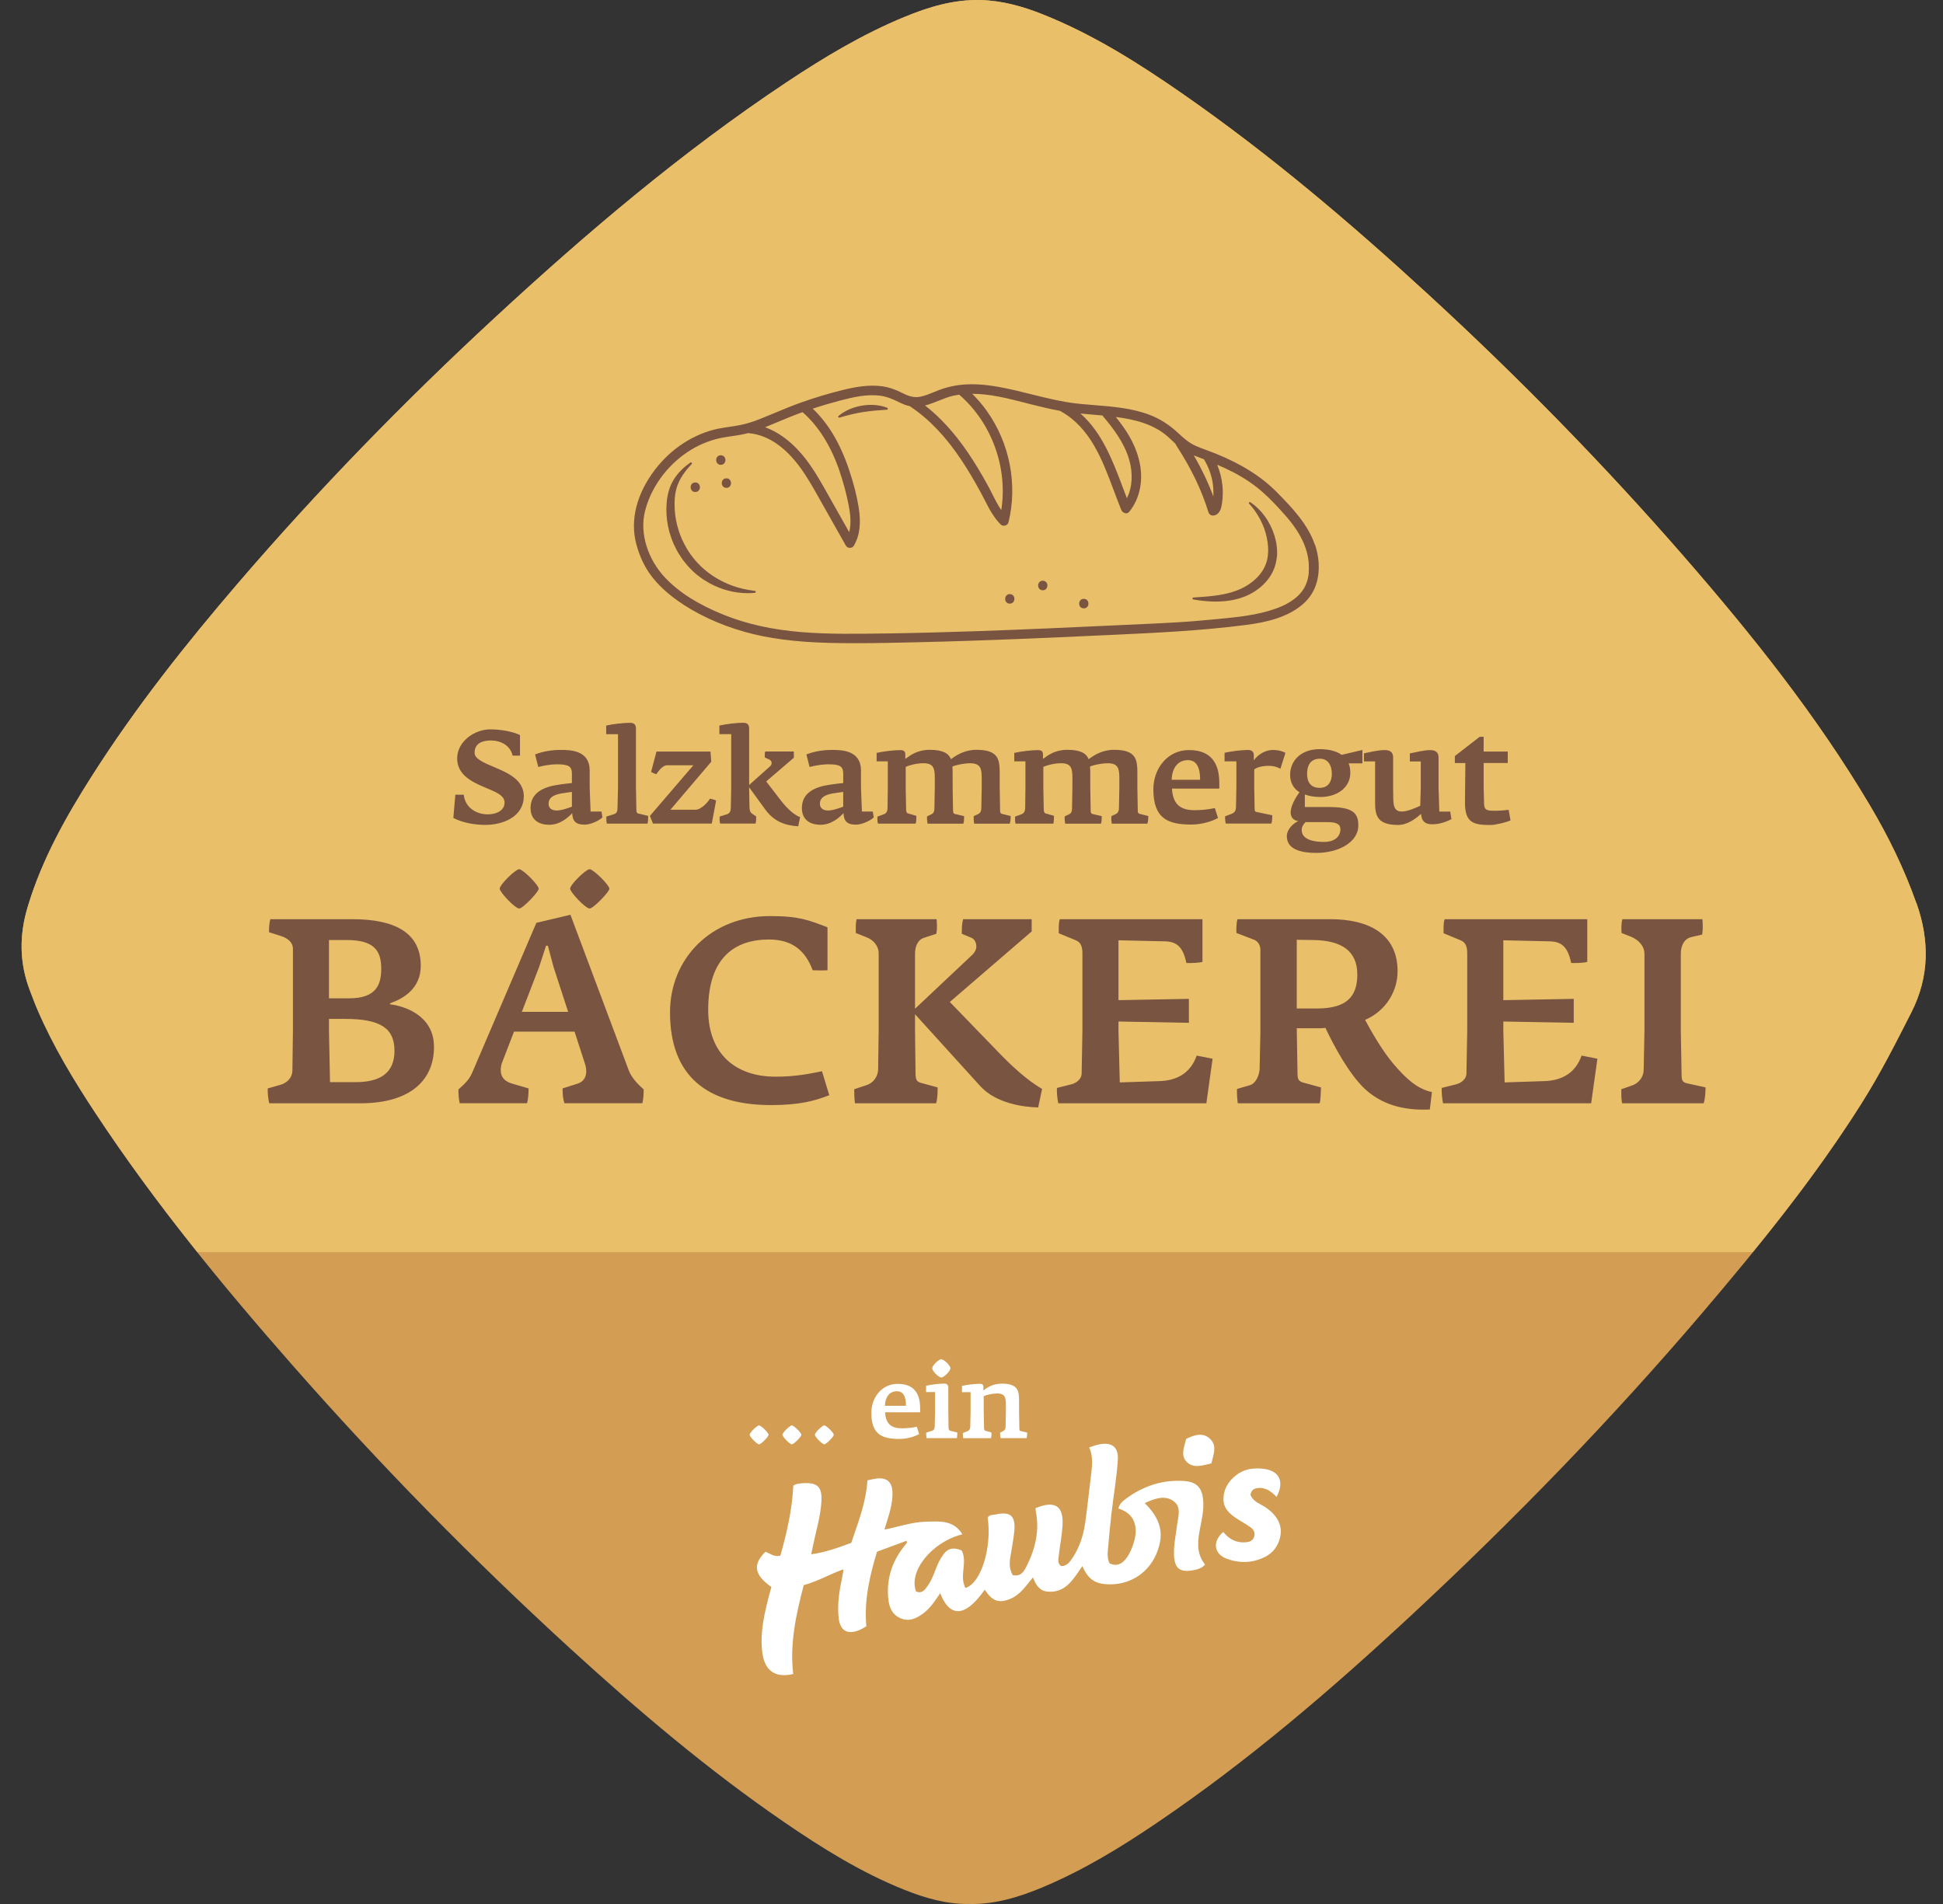 <?xml version="1.0" encoding="UTF-8"?>
<svg width="450px" height="441px" viewBox="0 0 450 441" version="1.1" xmlns="http://www.w3.org/2000/svg" xmlns:xlink="http://www.w3.org/1999/xlink">
    <rect x="0" y="0" width="450" height="441" fill="#333333" stroke="none"/>
    <title>SKG_Logo_B_RGB_fixed</title>
    <g id="SKG_Logo_B_RGB_fixed" stroke="none" stroke-width="1" fill="none" fill-rule="evenodd">
        <g id="SKG_Logo_B_RGB" transform="translate(5, 0)" fill-rule="nonzero">
            <path d="M438.834,209.223 C436.032,201.284 432.366,193.796 428.087,186.579 C415.814,165.883 400.869,147.163 385.121,129.056 C366.48,107.617 346.613,87.352 325.692,68.12 C307.704,51.589 289.103,35.791 269.026,21.819 C258.762,14.682 248.206,7.988 236.525,3.33 C231.865,1.473 227.094,0.128 222.012,0.008 C215.835,-0.133 210.11,1.604 204.516,3.902 C194.824,7.897 185.875,13.257 177.177,19.049 C152.982,35.148 130.906,53.888 109.614,73.581 C88.642,92.972 68.746,113.408 50.135,135.078 C37.962,149.261 26.382,163.895 16.328,179.684 C10.242,189.239 4.718,199.066 1.423,210.036 C-0.565,216.641 -0.535,223.034 1.926,229.448 C2.508,230.954 3.061,232.469 3.703,233.955 C7.319,242.356 12.029,250.145 17.051,257.763 C30.681,278.44 46.329,297.54 62.649,316.109 C82.958,339.225 104.471,361.176 127.18,381.933 C142.818,396.226 158.968,409.927 176.474,421.941 C185.333,428.024 194.432,433.695 204.456,437.71 C209.257,439.627 214.178,441.062 219.391,440.992 C225.437,441.133 231.031,439.396 236.485,437.118 C245.886,433.183 254.533,427.904 262.94,422.202 C284.192,407.809 303.596,391.127 322.338,373.683 C345.93,351.711 368.358,328.606 389.279,304.055 C402.536,288.487 415.432,272.618 426.33,255.274 C430.538,248.579 434.134,241.483 437.719,234.417 C441.847,226.256 441.907,217.855 438.864,209.223" id="Path" fill="#D39E53"></path>
            <path d="M221.375,6.54507769e-05 L222.012,0.008 C227.094,0.128 231.865,1.473 236.525,3.33 C248.206,7.986 258.762,14.679 269.026,21.814 C289.103,35.783 307.704,51.578 325.692,68.105 C346.613,87.332 366.48,107.593 385.121,129.028 C400.869,147.131 415.814,165.846 428.087,186.538 C432.366,193.753 436.032,201.239 438.834,209.177 L438.834,209.177 L438.864,209.177 C441.907,217.807 441.847,226.206 437.719,234.365 C434.134,241.429 430.538,248.524 426.33,255.217 C418.671,267.404 410.026,278.862 400.961,289.999 L40.699,289.999 C32.369,279.585 24.415,268.875 17.051,257.706 C12.029,250.09 7.319,242.302 3.703,233.903 C3.382,233.161 3.083,232.41 2.792,231.658 L1.926,229.397 C-0.535,222.985 -0.565,216.593 1.423,209.99 C4.718,199.022 10.242,189.197 16.328,179.644 C26.382,163.859 37.962,149.228 50.135,135.049 C68.746,113.383 88.642,92.952 109.614,73.564 C130.906,53.876 152.982,35.14 177.177,19.044 C185.875,13.254 194.824,7.895 204.516,3.902 C210.11,1.604 215.835,-0.133 222.012,0.008 Z" id="Combined-Shape" fill="#EABF6A"></path>
            <g id="Group" transform="translate(57, 89)">
                <path d="M212.305,254.028 C207.327,253.676 202.851,255.144 198.847,258.08 C198.064,258.653 197.231,259.307 197.04,260.403 C200.884,261.569 202.008,264.937 200.161,269.502 C198.796,272.891 197.03,274.117 194.973,273.092 C194.541,272.227 194.481,271.272 194.561,270.307 C194.822,267.441 195.063,264.565 195.394,261.71 C195.876,257.557 196.588,253.425 196.89,249.262 C197.12,246.085 195.454,244.899 192.353,245.592 C191.701,245.733 191.069,245.985 190.266,246.246 C191.119,248.217 190.998,250.167 190.747,252.148 C190.266,255.959 189.884,259.779 189.352,263.58 C188.941,266.516 188.068,269.331 186.402,271.825 C185.769,272.78 185.087,273.765 183.742,273.735 C182.889,273.082 183.11,272.197 183.2,271.423 C183.451,269.11 183.913,266.818 184.073,264.495 C184.405,259.789 182.347,258.432 177.831,260.322 C177.851,260.554 177.851,260.825 177.901,261.076 C178.794,265.591 177.751,269.794 175.743,273.785 C175.151,274.962 174.419,276.269 172.542,275.816 C171.819,274.57 171.749,273.242 171.96,271.865 C172.281,269.764 172.732,267.682 172.923,265.571 C173.224,262.062 171.98,261.026 168.577,261.78 C167.945,261.921 167.172,261.79 166.741,262.474 C167.785,269.452 165.185,277.767 161.592,278.803 C160.117,276.018 162.144,272.81 160.719,270.105 C158.361,269.19 157.196,269.673 155.791,272.106 C154.667,274.067 154.226,276.349 152.911,278.219 C152.239,279.175 151.586,280.22 150.151,279.597 C148.375,274.912 153.834,268.115 160.89,266.375 C158.782,262.957 155.5,263.379 152.339,263.459 C149.147,263.55 146.117,264.626 142.835,265.289 C143.748,262.193 144.852,259.428 144.681,256.421 C144.561,254.31 143.447,253.294 141.359,253.425 C140.557,253.475 139.764,253.706 138.891,253.877 C138.589,259.015 136.733,263.65 135.157,268.346 C132.116,269.472 129.206,270.548 125.874,271 C126.064,270.095 126.215,269.392 126.365,268.678 C127.038,265.39 128.041,262.172 128.242,258.794 C128.443,255.386 127.319,254.31 123.907,254.541 C123.164,254.591 122.411,254.631 121.729,255.104 C121.468,260.714 120.203,266.144 118.728,271.332 C117.202,271.684 116.299,270.749 115.265,270.427 C112.265,273.413 112.676,275.746 116.66,278.592 C116.56,278.943 116.43,279.326 116.329,279.718 C115.125,284.363 113.91,289.018 114.573,293.895 C115.135,298.017 117.604,299.706 121.709,298.731 C120.876,291.683 122.371,284.896 124.147,278.149 C127.309,277.284 130.049,275.696 132.989,274.6 C133.371,274.399 133.371,274.66 133.31,274.891 C133.17,275.625 133.049,276.369 132.899,277.103 C132.307,279.929 131.925,282.784 132.226,285.68 C132.548,288.716 134.264,289.712 137.074,288.535 C137.626,288.304 138.128,287.962 138.64,287.671 C138.098,281.668 139.412,276.048 141.119,270.397 C143.447,269.532 145.685,268.708 147.923,267.883 C148.114,268.105 148.064,268.316 147.903,268.517 C144.852,272.126 143.296,276.239 143.698,281.015 C143.868,283.026 144.451,284.825 146.418,285.75 C148.495,286.726 150.261,285.871 151.927,284.614 C153.523,283.408 154.587,281.718 155.751,280.009 C157.598,284.805 160.9,286.565 166.078,279.195 C167.815,281.879 169.35,282.412 171.96,281.336 C174.308,280.361 175.633,278.27 177.239,276.349 C177.891,278.109 178.774,279.466 180.551,279.637 C184.856,280.059 186.612,276.681 188.68,273.725 C190.095,276.973 191.801,278.018 195.364,277.958 C200.071,277.878 204.116,275.103 205.892,270.729 C207.688,266.295 206.906,262.906 203.122,259.146 C205.31,258.151 207.628,257.216 209.726,258.633 C211.743,260.001 210.82,262.414 210.589,264.384 C210.318,266.627 209.816,268.839 209.896,271.121 C210.007,274.208 211.181,275.213 214.182,274.721 C215.256,274.55 216.299,274.258 217.082,273.403 C215.466,271.242 215.135,269.13 215.858,265.38 C216.299,263.087 216.861,260.815 216.651,258.462 C216.4,255.556 215.145,254.239 212.265,254.028 M218.558,249.946 C219.069,247.845 219.973,245.723 218.096,244.124 C216.44,242.717 214.523,243.38 212.717,244.285 C212.265,246.155 211.311,248.156 212.947,249.695 C214.503,251.163 216.53,250.399 218.558,249.946 M233.652,257.708 C235.559,254.119 234.284,251.595 230.481,251.183 C229.607,251.082 228.704,251.092 227.821,251.203 C224.83,251.565 222.06,254.089 221.498,256.874 C220.946,259.629 221.93,261.288 225.212,263.218 C226.035,263.701 226.847,264.203 227.63,264.756 C228.363,265.269 228.734,266.003 228.473,266.898 C228.212,267.813 227.45,268.135 226.587,268.215 C224.439,268.426 222.733,267.582 221.297,265.822 C218.758,268.034 219.12,270.91 222.08,272.016 C225.071,273.132 228.112,273.062 231.023,271.583 C232.538,270.809 233.612,269.593 234.204,267.974 C235.308,264.968 234.274,262.373 231.263,260.232 C229.969,259.317 228.232,258.895 227.6,257.216 C227.771,256.28 228.253,255.818 229.106,255.677 C231.023,255.376 232.397,256.411 233.652,257.708" id="Shape" fill="#FFFFFF"></path>
                <path d="M175.914,242.817 L174.398,242.455 C174.148,242.415 174.107,242.234 174.087,241.892 L174.017,237.941 L174.017,235.568 C174.017,233.195 173.857,231.476 170.003,231.476 C167.945,231.476 166.641,232.381 165.757,233.034 L165.757,232.31 C165.757,231.747 165.537,231.516 164.904,231.516 C163.82,231.516 162.044,231.717 160.799,231.989 L160.799,233.457 L162.787,233.457 L162.787,237.911 L162.716,241.44 C162.696,241.933 162.516,242.325 162.084,242.476 L161,242.908 C161,243.29 161.02,243.762 161.07,244.104 L167.524,244.104 C167.614,243.742 167.634,243.34 167.634,242.797 L166.209,242.385 C165.918,242.295 165.898,241.953 165.898,241.55 L165.828,237.931 L165.828,234.382 C166.46,234.09 167.815,233.748 168.959,233.748 C170.826,233.748 170.966,234.814 170.966,236.433 L170.966,237.901 L170.896,241.47 C170.896,241.832 170.785,242.214 170.374,242.445 L169.631,242.827 C169.611,243.3 169.651,243.662 169.722,244.094 L175.763,244.094 C175.854,243.783 175.904,243.39 175.904,242.807 M159.726,242.797 L158.06,242.385 C157.809,242.315 157.698,242.134 157.678,241.571 L157.628,237.931 L157.628,232.461 C157.628,231.667 157.267,231.466 156.564,231.466 C155.48,231.466 153.704,231.697 152.479,231.958 L152.479,233.426 L154.557,233.426 L154.557,237.921 L154.487,241.38 C154.487,241.872 154.286,242.284 153.875,242.395 L152.5,242.827 C152.5,243.35 152.52,243.773 152.59,244.094 L159.605,244.094 C159.695,243.732 159.716,243.209 159.716,242.787 M158.12,227.927 C158.12,227.293 156.614,225.825 156.002,225.825 C155.39,225.825 153.905,227.273 153.905,227.927 C153.905,228.54 155.37,230.048 156.002,230.048 C156.675,230.048 158.12,228.49 158.12,227.927 M147.813,236.604 L142.945,236.604 C143.015,234.593 143.979,233.235 145.745,233.235 C147.17,233.235 147.843,234.452 147.823,236.604 M151.105,238.122 L151.105,237.177 C151.105,233.808 149.709,231.526 145.916,231.526 C142.122,231.526 139.804,234.804 139.804,238.232 C139.804,243.25 142.263,244.285 146.317,244.285 C147.783,244.285 149.589,243.873 150.874,243.159 L150.332,241.46 C148.977,241.752 147.712,241.822 146.859,241.822 C144.722,241.822 143.136,241.058 142.985,238.112 L151.105,238.112 L151.105,238.122 Z M115.998,243.32 C115.998,242.848 114.262,241.148 113.79,241.148 C113.358,241.148 111.622,242.797 111.622,243.32 C111.622,243.793 113.338,245.532 113.79,245.532 C114.262,245.532 115.998,243.773 115.998,243.32 M123.595,243.32 C123.595,242.848 121.859,241.148 121.387,241.148 C120.956,241.148 119.22,242.797 119.22,243.32 C119.22,243.793 120.936,245.532 121.387,245.532 C121.839,245.532 123.595,243.773 123.595,243.32 M131.102,243.32 C131.102,242.848 129.366,241.148 128.894,241.148 C128.463,241.148 126.727,242.797 126.727,243.32 C126.727,243.793 128.443,245.532 128.894,245.532 C129.346,245.532 131.102,243.773 131.102,243.32" id="Shape" fill="#FFFFFF"></path>
                <path d="M333,162.853 L328.845,161.948 C327.701,161.707 327.46,161.285 327.46,159.958 L327.279,149.772 L327.279,131.865 C327.279,130.417 327.821,128.547 329.628,128.065 L332.217,127.461 C332.398,126.436 332.398,125.229 332.277,123.902 L313.741,123.902 C313.44,125.048 313.5,126.074 313.56,127.099 L315.848,128.004 C317.474,128.728 318.859,130.055 318.859,131.986 L318.859,149.772 L318.678,158.701 C318.678,160.571 317.414,161.898 316.089,162.381 L313.5,163.286 C313.5,164.372 313.44,165.277 313.68,166.543 L332.578,166.543 C332.94,165.337 333,163.949 333,162.863 M307.97,156.217 L304.297,155.493 C302.912,159.415 299.901,161.285 295.625,161.406 L286.472,161.707 L286.171,149.772 L286.171,147.601 L302.48,147.902 L302.48,142.352 L286.171,142.654 L286.171,128.788 L296.88,129.03 C299.529,129.09 301.095,130.176 301.878,134.037 C302.721,134.097 304.768,134.037 305.611,133.796 L305.611,123.902 L272.572,123.902 C272.271,124.807 272.331,125.893 272.331,127.16 L276.125,128.728 C277.089,129.09 277.811,129.754 277.811,131.745 L277.811,149.712 L277.63,159.606 C277.63,160.933 276.426,161.898 275.041,162.2 L271.91,162.984 C271.85,164.01 271.97,165.337 272.211,166.543 L306.515,166.543 L307.96,156.227 L307.97,156.217 Z M252.359,136.681 C252.359,142.05 249.65,144.524 243.206,144.584 L238.329,144.584 L238.329,128.668 L242.062,128.728 C248.807,128.788 252.349,131.322 252.349,136.691 M269.632,163.939 C266.259,163.215 263.73,160.923 260.78,157.484 C258.19,154.468 255.541,149.823 254.156,147.229 C259.154,145.057 261.683,140.412 261.683,135.957 C261.683,127.089 254.638,123.902 246.157,123.902 L224.609,123.902 C224.308,124.686 224.308,126.617 224.369,127.099 L228.463,128.668 C229.367,129.03 229.848,129.935 229.908,130.84 L229.908,150.074 L229.728,158.641 C229.607,160.269 228.764,162.019 227.379,162.381 L224.489,163.225 C224.429,164.01 224.549,165.638 224.67,166.543 L243.628,166.543 C243.869,165.88 243.929,163.406 243.929,162.863 L239.714,161.717 C238.75,161.416 238.509,160.873 238.509,159.787 L238.329,149.169 L243.267,149.169 C243.809,149.169 244.531,149.169 244.953,149.048 C247.121,153.633 250.553,159.897 254.166,163.276 C258.983,167.68 264.814,168.162 269.15,167.981 L269.632,163.939 Z M218.829,156.217 L215.155,155.493 C213.77,159.415 210.759,161.285 206.494,161.406 L197.341,161.707 L197.04,149.772 L197.04,147.601 L213.349,147.902 L213.349,142.352 L197.04,142.654 L197.04,128.788 L207.759,129.03 C210.408,129.09 211.974,130.176 212.757,134.037 C213.6,134.097 215.647,134.037 216.49,133.796 L216.49,123.902 L183.451,123.902 C183.15,124.807 183.21,125.893 183.21,127.16 L187.004,128.728 C187.967,129.09 188.69,129.754 188.69,131.745 L188.69,149.712 L188.509,159.606 C188.509,160.933 187.305,161.898 185.92,162.2 L182.789,162.984 C182.728,164.01 182.849,165.337 183.09,166.543 L217.393,166.543 L218.839,156.227 L218.829,156.217 Z M179.346,163.215 C175.733,161.104 172.18,157.786 168.999,154.468 L157.979,143.076 L176.938,126.737 L176.938,123.902 L161.05,123.902 C160.749,125.109 160.749,126.194 160.749,127.28 L162.917,128.185 C163.64,128.427 164.121,129.271 164.121,130.236 C164.121,130.9 163.76,131.624 163.038,132.287 L149.92,144.645 L149.92,131.865 C149.92,130.478 150.402,128.668 152.088,128.185 L154.858,127.28 C155.039,126.315 155.039,125.229 154.918,123.902 L136.381,123.902 C136.141,124.988 136.201,126.074 136.201,127.099 L138.911,128.185 C140.115,128.668 141.5,129.995 141.5,131.805 L141.5,149.772 L141.379,158.701 C141.319,160.571 140.055,161.898 138.73,162.32 L135.84,163.286 C135.84,164.372 135.84,165.337 136.02,166.543 L154.798,166.543 C155.159,165.337 155.159,163.889 155.159,162.863 L151.365,161.838 C150.342,161.536 150.101,161.174 150.041,159.847 L149.92,149.591 L149.92,145.911 L164.964,162.491 C168.638,166.594 175.131,167.438 178.443,167.499 L179.346,163.215 L179.346,163.215 Z M130.059,164.663 L128.373,159.113 C125.422,159.716 122.23,160.38 117.604,160.38 C108.451,160.38 102.018,155.192 102.018,144.886 C102.018,132.951 108.039,128.608 116.098,128.608 C121.518,128.608 124.529,131.202 126.215,135.726 C127.299,135.786 129.045,135.786 129.647,135.726 L129.647,125.772 C125.312,124.143 123.204,123.178 116.349,123.178 C102.75,123.178 93.176,132.941 93.176,145.489 C93.176,160.32 101.847,166.956 116.59,166.956 C123.154,166.956 126.697,165.99 130.069,164.663 M69.571,145.358 L58.862,145.358 L62.897,134.872 L64.462,130.045 L64.884,130.045 L66.209,134.992 L69.581,145.358 L69.571,145.358 Z M87.084,163.336 C85.699,162.129 84.254,160.561 83.651,158.992 L70.113,122.876 L62.224,124.747 L47.481,159.173 C46.758,160.983 45.795,161.888 44.169,163.336 C44.169,164.422 44.229,165.568 44.47,166.533 L60.056,166.533 C60.358,165.508 60.418,164.06 60.418,163.095 L56.504,161.948 C55.119,161.526 53.975,160.682 53.975,158.872 C53.975,158.329 54.035,157.786 54.276,157.122 L57.046,149.943 L71.066,149.943 L73.415,157.183 C73.655,157.907 73.776,158.449 73.776,159.113 C73.776,160.38 73.234,161.466 71.909,161.948 L68.296,163.095 C68.296,164.482 68.356,165.387 68.718,166.533 L86.773,166.533 C87.014,165.568 87.074,164.422 87.074,163.336 M62.766,116.844 C62.766,115.999 59.093,112.319 58.25,112.319 C57.407,112.319 53.734,115.878 53.734,116.844 C53.734,117.628 57.286,121.429 58.25,121.429 C59.093,121.429 62.766,117.568 62.766,116.844 M79.135,116.844 C79.135,115.999 75.402,112.319 74.559,112.319 C73.716,112.319 70.042,115.878 70.042,116.844 C70.042,117.628 73.595,121.429 74.559,121.429 C75.402,121.429 79.135,117.568 79.135,116.844 M29.366,154.347 C29.366,159.354 26.295,161.647 20.333,161.647 L14.432,161.647 L14.191,149.893 L14.191,146.997 L17.985,146.997 C26.285,146.997 29.356,149.29 29.356,154.357 M26.295,135.354 C26.295,139.215 25.03,142.231 18.828,142.231 L14.191,142.231 L14.191,128.728 L18.286,128.728 C24.548,128.728 26.295,131.081 26.295,135.364 M38.509,153.442 C38.509,146.082 31.463,143.971 28.342,143.619 C28.402,143.559 28.282,143.378 28.342,143.378 C31.473,142.292 35.448,139.939 35.448,134.691 C35.448,127.089 29.546,123.902 19.621,123.902 L0.602,123.902 C0.361,124.807 0.301,125.651 0.301,126.918 L3.131,127.823 C4.396,128.246 5.841,129.09 5.841,130.779 L5.841,149.772 L5.721,158.942 C5.66,160.752 4.396,161.838 2.951,162.26 L0,163.105 C0,164.311 0.06,165.337 0.361,166.543 L21.427,166.543 C33.28,166.543 38.519,160.993 38.519,153.462" id="Shape" fill="#795441"></path>
                <path d="M287.837,101.018 L287.406,98.575 C286.492,98.695 285.178,98.786 284.114,98.786 C282.257,98.786 281.735,98.575 281.705,97.076 L281.615,93.316 L281.615,87.726 L287.195,87.726 L287.195,85.071 L281.615,85.071 L281.615,81.653 L280.702,81.653 L274.941,86.117 L274.941,87.736 L277.38,87.736 L277.289,96.835 C277.259,101.661 279.337,102.084 283.231,102.084 C284.355,102.084 286.854,101.47 287.837,101.018 M274.148,100.746 L273.877,98.977 L271.348,98.977 L271.167,93.447 L271.167,86.419 C271.167,85.222 270.435,84.739 269.25,84.739 C267.815,84.739 266.169,85.172 264.523,85.504 L264.523,87.364 L267.052,87.364 L267.052,93.406 L266.932,97.619 C266.019,98.052 264.031,98.967 262.667,98.967 C261.021,98.967 260.72,97.8 260.679,96.031 L260.649,93.376 L260.649,86.408 C260.649,85.242 259.947,84.729 258.732,84.729 C257.297,84.729 255.531,85.132 253.885,85.494 L253.885,87.354 L256.474,87.354 L256.474,96.825 C256.474,99.701 256.836,102.073 261.753,102.073 C264.011,102.073 265.778,100.666 267.123,99.51 C267.213,101.279 268.186,101.923 269.682,101.923 C271.478,101.923 273.094,101.279 274.168,100.726 M248.445,103.069 C248.445,104.748 247.1,106.005 244.692,106.005 C241.029,106.005 239.473,104.909 239.473,103.22 C239.473,102.486 239.905,101.872 240.356,101.42 L245.475,101.42 C247.462,101.42 248.435,101.852 248.435,103.069 M246.458,90.179 C246.458,92.17 245.515,93.477 243.648,93.477 C241.48,93.477 240.717,92.039 240.717,90.239 C240.717,88.44 241.39,86.73 243.708,86.73 C245.535,86.73 246.448,88.228 246.448,90.179 M253.534,87.826 L253.534,84.709 L248.716,85.835 C247.743,85.101 246.037,84.518 243.658,84.518 C239.082,84.518 236.793,87.394 236.793,90.471 C236.793,92.331 237.646,93.678 238.961,94.502 C237.837,96.001 236.914,97.861 236.914,99.178 C236.914,100.676 238.078,101.159 238.71,101.159 C237.516,101.712 236.031,103.049 236.031,104.698 C236.031,107.784 239.443,108.549 242.835,108.549 C248.084,108.549 252.59,106.045 252.59,102.194 C252.59,99.168 251.155,97.921 245.695,97.921 L240.206,97.921 L240.206,95.015 C241.269,95.417 242.494,95.598 243.778,95.598 C247.833,95.598 250.734,93.306 250.734,90.008 C250.734,88.972 250.523,88.208 250.332,87.806 L253.534,87.806 L253.534,87.826 Z M235.729,85.383 C235.087,85.021 234.144,84.709 232.799,84.709 C230.852,84.709 229.206,85.936 228.383,87.122 L228.383,85.906 C228.383,84.961 227.741,84.709 227.008,84.709 C225.332,84.709 223.074,85.041 221.609,85.353 L221.609,87.344 L224.348,87.344 L224.348,93.356 L224.258,97.81 C224.258,98.936 223.827,99.278 223.104,99.55 L221.729,100.073 C221.729,100.535 221.699,100.776 221.88,101.752 L232.458,101.752 C232.608,101.289 232.668,100.435 232.668,99.831 L229.005,99.067 C228.674,99.007 228.574,98.856 228.574,98.303 L228.483,93.386 L228.483,89.234 C229.065,88.741 230.28,88.379 231.866,88.379 C232.749,88.379 233.662,88.56 234.545,89.053 L235.709,85.383 L235.729,85.383 Z M215.938,91.617 L209.354,91.617 C209.445,88.902 210.759,87.062 213.138,87.062 C215.055,87.062 215.978,88.711 215.948,91.617 M220.394,93.658 L220.394,92.371 C220.394,87.816 218.507,84.729 213.379,84.729 C208.25,84.729 205.119,89.163 205.119,93.799 C205.119,100.575 208.441,101.983 213.931,101.983 C215.918,101.983 218.347,101.43 220.093,100.455 L219.36,98.162 C217.534,98.564 215.828,98.655 214.664,98.655 C211.763,98.655 209.635,97.619 209.425,93.648 L220.404,93.648 L220.394,93.658 Z M203.985,100.012 L201.998,99.52 C201.596,99.429 201.506,99.218 201.506,98.665 L201.416,93.406 L201.416,90.199 C201.416,86.992 201.235,84.669 196.016,84.669 C193.246,84.669 191.319,85.956 190.135,86.841 C189.583,85.494 188.278,84.669 185.167,84.669 C182.387,84.669 180.741,85.896 179.557,86.78 L179.557,85.805 C179.557,85.041 179.256,84.739 178.363,84.739 C176.928,84.739 174.549,85.011 172.903,85.383 L172.903,87.344 L175.492,87.344 L175.492,93.386 L175.432,98.152 C175.402,99.007 175.101,99.409 174.519,99.62 L173.084,100.143 C173.084,100.817 173.054,101.148 173.204,101.762 L181.956,101.762 C182.076,101.269 182.106,100.726 182.106,99.962 L180.189,99.409 C179.788,99.319 179.728,98.826 179.728,98.253 L179.637,93.427 L179.637,88.631 C180.46,88.228 182.197,87.776 183.752,87.776 C186.281,87.776 186.372,89.214 186.372,91.406 L186.372,93.427 L186.281,98.343 C186.281,98.836 186.131,99.319 185.669,99.57 L184.575,100.093 C184.545,100.706 184.605,101.219 184.696,101.772 L192.985,101.772 C193.136,101.34 193.166,100.797 193.166,100.032 L191.058,99.54 C190.697,99.449 190.597,99.208 190.597,98.655 L190.507,93.437 L190.507,90.229 C190.507,89.616 190.507,89.063 190.446,88.55 C191.39,88.148 193.126,87.786 194.591,87.786 C197.12,87.786 197.241,89.224 197.241,91.416 L197.241,93.437 L197.15,98.202 C197.15,98.816 196.94,99.268 196.478,99.52 L195.384,100.042 C195.354,100.686 195.384,101.239 195.505,101.782 L203.734,101.782 C203.885,101.35 203.945,100.807 203.945,100.042 M172.09,100.012 L170.113,99.52 C169.712,99.429 169.621,99.218 169.621,98.665 L169.531,93.406 L169.531,90.199 C169.531,86.992 169.35,84.669 164.131,84.669 C161.361,84.669 159.435,85.956 158.25,86.841 C157.698,85.494 156.394,84.669 153.282,84.669 C150.512,84.669 148.866,85.896 147.672,86.78 L147.672,85.805 C147.672,85.041 147.371,84.739 146.488,84.739 C145.053,84.739 142.674,85.011 141.028,85.383 L141.028,87.344 L143.618,87.344 L143.618,93.386 L143.557,98.152 C143.527,99.007 143.226,99.409 142.644,99.62 L141.209,100.143 C141.209,100.817 141.179,101.148 141.329,101.762 L150.081,101.762 C150.201,101.269 150.231,100.726 150.231,99.962 L148.314,99.409 C147.913,99.319 147.853,98.826 147.853,98.253 L147.762,93.427 L147.762,88.631 C148.585,88.228 150.322,87.776 151.877,87.776 C154.406,87.776 154.497,89.214 154.497,91.406 L154.497,93.427 L154.406,98.343 C154.406,98.836 154.256,99.319 153.794,99.57 L152.7,100.093 C152.67,100.706 152.73,101.219 152.821,101.772 L161.111,101.772 C161.261,101.34 161.291,100.797 161.291,100.032 L159.184,99.54 C158.822,99.449 158.722,99.208 158.722,98.655 L158.632,93.437 L158.632,90.229 C158.632,89.616 158.632,89.063 158.571,88.55 C159.515,88.148 161.251,87.786 162.716,87.786 C165.245,87.786 165.366,89.224 165.366,91.416 L165.366,93.437 L165.276,98.202 C165.276,98.816 165.065,99.268 164.603,99.52 L163.509,100.042 C163.479,100.686 163.509,101.239 163.63,101.782 L171.859,101.782 C172.01,101.35 172.07,100.807 172.07,100.042 M133.28,97.841 C132.758,98.022 131.022,98.725 129.748,98.725 C128.473,98.725 127.891,98.052 127.891,97.167 C127.891,95.789 128.985,95.116 130.791,94.784 C131.765,94.603 132.989,94.482 133.29,94.422 L133.29,97.841 L133.28,97.841 Z M140.356,100.314 L140.145,98.967 L137.616,98.967 L137.405,93.406 L137.405,89.435 C137.405,84.88 133.14,84.669 130.641,84.699 C128.754,84.699 126.767,84.971 124.76,85.735 L125.492,88.641 C127.198,88.208 128.724,88.027 129.818,88.027 C132.658,88.027 133.29,88.55 133.29,90.259 L133.29,92.371 C132.738,92.431 131.404,92.552 130.059,92.773 C126.917,93.236 123.716,94.512 123.716,98.152 C123.716,100.776 125.482,102.033 128.041,102.033 C130.601,102.033 132.487,100.264 133.351,99.349 C133.471,101.118 134.053,102.003 136.281,102.003 C137.475,102.003 139.422,101.209 140.366,100.324 M123.284,100.254 C122.06,99.821 120.444,98.454 118.898,96.463 L115.456,91.999 L121.859,86.499 L121.859,85.061 L115.215,85.061 C115.095,85.494 115.125,86.097 115.125,86.439 L116.249,86.961 C116.52,87.082 116.711,87.394 116.711,87.726 C116.711,88.057 116.59,88.279 116.319,88.52 L111.502,92.823 L111.502,79.752 C111.502,78.717 110.98,78.405 110.067,78.405 C108.631,78.405 106.283,78.677 104.607,79.049 L104.607,81.039 L107.347,81.039 L107.347,93.376 L107.257,98.082 C107.257,98.786 107.046,99.369 106.403,99.58 L104.667,100.133 C104.637,100.807 104.637,101.138 104.788,101.752 L112.987,101.752 C113.108,101.259 113.138,100.867 113.138,100.103 L112.224,99.489 C111.733,99.158 111.582,98.605 111.582,97.901 L111.492,93.406 L111.492,93.346 L115.245,98.504 C117.192,101.189 119.731,102.204 122.873,102.385 L123.304,100.244 L123.284,100.254 Z M103.854,96.413 C103.854,96.413 103.302,96.141 102.419,95.98 C102.058,96.684 100.412,98.544 99.097,98.544 L93.276,98.544 L102.73,87.424 L102.55,85.071 L90.044,85.071 L88.79,89.777 C89.001,89.928 89.432,90.139 89.984,90.33 C90.536,89.566 91.48,88.248 92.483,88.248 L98.585,88.248 L88.519,99.982 L89.222,101.752 L102.851,101.752 L103.854,96.403 L103.854,96.413 Z M88.128,99.982 L85.839,99.429 C85.408,99.339 85.378,98.906 85.378,98.363 L85.287,93.417 L85.287,79.762 C85.287,78.727 84.765,78.415 83.852,78.415 C82.417,78.415 79.767,78.717 78.392,79.059 L78.392,81.049 L81.132,81.049 L81.132,93.386 L81.012,98.213 C81.012,98.947 80.801,99.409 80.159,99.59 L78.423,100.143 C78.423,100.817 78.423,101.148 78.543,101.762 L87.967,101.762 C88.087,101.269 88.118,100.756 88.118,99.992 M70.444,97.841 C69.922,98.022 68.186,98.725 66.911,98.725 C65.637,98.725 65.054,98.052 65.054,97.167 C65.054,95.789 66.148,95.116 67.955,94.784 C68.928,94.603 70.153,94.482 70.454,94.422 L70.454,97.841 L70.444,97.841 Z M77.519,100.314 L77.309,98.967 L74.779,98.967 L74.569,93.406 L74.569,89.435 C74.569,84.88 70.303,84.669 67.804,84.699 C65.918,84.699 63.93,84.971 61.923,85.735 L62.656,88.641 C64.362,88.208 65.887,88.027 66.981,88.027 C69.822,88.027 70.454,88.55 70.454,90.259 L70.454,92.371 C69.902,92.431 68.567,92.552 67.222,92.773 C64.081,93.236 60.879,94.512 60.879,98.152 C60.879,100.776 62.646,102.033 65.205,102.033 C67.764,102.033 69.661,100.264 70.514,99.349 C70.635,101.118 71.217,102.003 73.445,102.003 C74.629,102.003 76.586,101.209 77.529,100.324 M59.314,95.427 C59.314,91.697 55.781,90.078 52.61,88.741 C50.08,87.675 47.913,86.791 47.913,85.353 C47.913,83.151 49.739,82.507 51.666,82.507 C53.954,82.507 56.182,83.633 56.724,86.016 L58.431,86.016 L58.431,81.25 C56.604,80.366 53.734,79.933 51.566,79.933 C47.842,79.933 43.878,82.779 43.878,86.65 C43.878,90.521 47.351,92.119 50.341,93.396 C52.75,94.402 54.858,95.196 54.858,96.875 C54.858,98.896 52.69,99.62 51.014,99.62 C48.234,99.62 45.705,98.001 45.404,95.065 L43.457,95.065 L42.995,100.445 C45.072,101.571 48.023,102.063 50.372,102.063 C54.516,102.063 59.304,100.173 59.304,95.407" id="Shape" fill="#795441"></path>
                <path d="M100.101,23.849 C100.101,23.567 100.01,23.296 99.83,23.095 C99.629,22.864 99.348,22.743 99.027,22.743 C98.324,22.743 97.953,23.296 97.953,23.849 C97.953,24.402 98.324,24.955 99.027,24.955 C99.729,24.955 100.101,24.402 100.101,23.849 M106.012,17.555 C106.012,17.273 105.912,17.002 105.741,16.801 C105.54,16.569 105.259,16.449 104.938,16.449 C104.236,16.449 103.864,17.002 103.864,17.555 C103.864,18.108 104.236,18.661 104.938,18.661 C105.641,18.661 106.012,18.108 106.012,17.555 M107.297,22.894 C107.297,22.612 107.206,22.341 107.036,22.14 C106.835,21.908 106.554,21.788 106.233,21.788 C105.53,21.788 105.159,22.341 105.159,22.894 C105.159,23.447 105.53,24 106.233,24 C106.935,24 107.307,23.447 107.307,22.894 M113.047,48.08 C113.047,47.97 112.967,47.869 112.847,47.859 C110.94,47.628 109.284,47.256 107.788,46.713 C106.925,46.421 106.112,46.049 105.44,45.728 C104.667,45.346 103.925,44.923 103.232,44.471 C100.392,42.621 98.073,40.077 96.548,37.131 L95.996,36.015 C95.946,35.884 95.886,35.754 95.835,35.633 C95.725,35.371 95.615,35.12 95.524,34.849 C95.213,34.064 94.982,33.23 94.782,32.466 L94.711,32.134 C94.641,31.832 94.581,31.541 94.531,31.239 C94.521,31.149 94.501,31.068 94.491,30.988 C94.47,30.867 94.45,30.746 94.43,30.616 L94.35,29.992 C94.26,29.087 94.22,28.263 94.23,27.479 C94.26,25.598 94.581,24.02 95.223,22.652 C95.544,21.939 95.986,21.215 96.518,20.471 C96.759,20.129 97.03,19.787 97.321,19.455 C97.602,19.123 97.893,18.802 98.194,18.48 C98.274,18.399 98.274,18.269 98.194,18.178 C98.114,18.088 97.993,18.078 97.903,18.138 C97.13,18.661 96.427,19.244 95.805,19.867 C95.143,20.521 94.561,21.245 94.069,22.029 C93.567,22.833 93.186,23.698 92.915,24.613 C92.664,25.468 92.483,26.393 92.403,27.378 C92.242,29.178 92.343,31.048 92.724,32.928 C93.116,34.808 93.748,36.568 94.601,38.177 L94.932,38.79 L95.293,39.383 L95.795,40.157 C95.886,40.288 95.976,40.419 96.066,40.56 C96.157,40.67 96.237,40.781 96.327,40.891 C96.518,41.143 96.719,41.404 96.929,41.646 L97.08,41.827 C97.18,41.947 97.281,42.058 97.381,42.178 L97.853,42.681 C97.993,42.832 98.144,42.973 98.294,43.124 L98.525,43.345 C98.635,43.455 98.746,43.556 98.866,43.656 L99.027,43.797 C99.318,44.049 99.619,44.31 99.94,44.531 C100.582,45.034 101.325,45.517 102.269,46.049 C105.039,47.578 108.14,48.392 111.171,48.392 C111.723,48.392 112.275,48.362 112.827,48.312 C112.937,48.302 113.027,48.201 113.027,48.091 M143.618,5.7 C143.638,5.6 143.577,5.499 143.487,5.459 C142.644,5.107 141.691,4.896 140.567,4.806 C139.583,4.735 138.589,4.785 137.606,4.956 C136.612,5.127 135.659,5.399 134.756,5.781 C133.722,6.233 132.889,6.746 132.206,7.349 C132.126,7.42 132.106,7.54 132.156,7.631 C132.196,7.701 132.277,7.742 132.347,7.742 C132.367,7.742 132.397,7.742 132.417,7.731 C133.581,7.349 136.512,6.615 138.007,6.424 C140.215,6.103 141.711,6.002 142.905,5.932 L143.417,5.902 C143.517,5.902 143.608,5.821 143.628,5.711 M172.943,49.709 C172.943,49.428 172.853,49.156 172.672,48.955 C172.472,48.724 172.191,48.603 171.869,48.603 C171.167,48.603 170.795,49.156 170.795,49.709 C170.795,49.991 170.886,50.262 171.056,50.463 C171.257,50.695 171.538,50.815 171.859,50.815 C172.562,50.815 172.933,50.262 172.933,49.709 M180.581,46.612 C180.581,46.331 180.48,46.059 180.31,45.858 C180.109,45.627 179.828,45.506 179.507,45.506 C178.804,45.506 178.433,46.059 178.433,46.612 C178.433,46.894 178.523,47.165 178.704,47.367 C178.905,47.598 179.186,47.718 179.507,47.718 C180.209,47.718 180.581,47.165 180.581,46.612 M190.075,50.805 C190.075,50.524 189.985,50.252 189.814,50.051 C189.613,49.82 189.332,49.699 189.011,49.699 C188.309,49.699 187.937,50.252 187.937,50.805 C187.937,51.087 188.028,51.358 188.208,51.559 C188.409,51.791 188.69,51.911 189.011,51.911 C189.714,51.911 190.085,51.358 190.085,50.805 M233.752,39.916 C233.873,38.358 233.672,36.709 233.15,34.999 C232.658,33.431 231.936,31.973 230.992,30.656 C230.501,29.982 229.979,29.369 229.427,28.836 C229.286,28.695 229.146,28.554 228.985,28.424 L228.845,28.293 C228.744,28.203 228.644,28.112 228.544,28.032 L228.383,27.911 C228.283,27.831 228.182,27.75 228.072,27.67 C227.911,27.549 227.751,27.438 227.59,27.328 C227.5,27.268 227.369,27.278 227.299,27.358 C227.219,27.438 227.219,27.569 227.299,27.65 C227.43,27.8 227.55,27.941 227.68,28.092 C227.761,28.182 227.841,28.283 227.911,28.374 L228.042,28.534 C228.122,28.625 228.202,28.725 228.273,28.826 L228.393,28.977 C228.503,29.118 228.604,29.268 228.714,29.429 C229.166,30.083 229.547,30.706 229.878,31.34 C230.561,32.657 231.073,34.044 231.374,35.452 C231.705,37 231.785,38.428 231.635,39.695 C231.544,40.449 231.384,41.103 231.153,41.676 C230.912,42.309 230.601,42.912 230.21,43.465 C229.838,44.018 229.387,44.551 228.865,45.034 C228.393,45.486 227.841,45.929 227.219,46.351 C226.115,47.095 224.84,47.688 223.325,48.151 C222.07,48.533 220.685,48.804 218.959,49.016 C218.226,49.106 217.474,49.166 216.751,49.227 L214.383,49.398 C214.272,49.398 214.182,49.498 214.172,49.609 C214.172,49.719 214.242,49.82 214.352,49.84 C214.674,49.9 215.005,49.951 215.326,50.001 L215.507,50.031 C215.888,50.081 216.279,50.132 216.661,50.172 C217.424,50.252 218.216,50.313 219.009,50.333 C219.2,50.333 219.391,50.333 219.571,50.333 C221.087,50.333 222.462,50.202 223.766,49.92 C225.452,49.569 226.998,48.965 228.343,48.131 C229.878,47.186 231.113,46.029 232.016,44.712 C232.518,43.978 232.909,43.204 233.19,42.42 C233.471,41.625 233.652,40.771 233.722,39.896 M241.129,43.496 C240.968,45.597 240.226,47.336 238.921,48.694 C237.626,50.041 235.86,51.107 233.522,51.951 C229.176,53.52 224.409,53.962 219.802,54.395 C219.079,54.465 218.367,54.525 217.654,54.596 C213.128,55.048 208.602,55.269 204.356,55.471 L198.415,55.742 C187.024,56.275 175.252,56.818 163.67,57.21 C156.233,57.461 149.499,57.632 143.086,57.723 L142.524,57.723 C136.331,57.823 129.928,57.914 123.656,57.411 C116.871,56.858 110.97,55.551 105.621,53.399 C99.739,51.037 95.313,48.241 92.092,44.853 C87.997,40.56 86.14,34.537 87.355,29.51 C88.67,24.08 92.383,18.902 97.281,15.665 C99.629,14.106 102.198,13.03 104.908,12.447 C105.761,12.276 106.624,12.145 107.467,12.025 C108.21,11.914 108.983,11.804 109.735,11.663 C110.237,11.572 110.749,11.442 111.271,11.311 C111.291,11.311 111.301,11.311 111.321,11.321 C116.098,11.713 120.474,14.88 124.338,20.732 C125.703,22.803 126.937,25.015 128.132,27.147 C128.413,27.65 128.694,28.162 128.985,28.665 L133.892,37.352 C134.083,37.694 134.434,37.895 134.836,37.895 L134.836,37.895 C135.237,37.895 135.599,37.694 135.789,37.352 C137.114,35.05 137.455,32.255 136.873,28.554 C136.452,25.86 135.719,23.004 134.645,19.807 C132.608,13.744 129.858,9.099 126.235,5.65 C128.363,4.946 130.51,4.313 132.668,3.75 C135.799,2.935 138.87,2.242 141.952,2.664 C143.397,2.865 144.641,3.378 146.177,4.142 C146.929,4.514 147.793,4.896 148.736,5.087 C148.776,5.117 148.806,5.147 148.846,5.178 C153.152,8.043 157.026,12.095 160.669,17.565 C162.094,19.706 163.539,22.13 165.085,24.965 C165.396,25.528 165.687,26.111 165.988,26.694 C167.022,28.715 168.096,30.807 169.722,32.446 C169.922,32.657 170.203,32.767 170.494,32.767 C170.595,32.767 170.705,32.757 170.806,32.727 C171.187,32.617 171.478,32.335 171.568,31.963 C173.726,23.226 171.839,13.583 166.53,6.153 C165.506,4.725 164.382,3.418 163.168,2.212 C167.273,2.212 171.408,3.267 175.442,4.303 L176.687,4.625 C178.875,5.178 181.173,5.741 183.521,6.163 C183.572,6.203 183.612,6.233 183.672,6.264 C190.517,10.064 193.297,17.494 195.986,24.683 C196.538,26.151 197.1,27.66 197.682,29.087 C197.843,29.49 198.254,29.821 198.666,29.882 C198.716,29.882 198.766,29.892 198.806,29.892 C199.087,29.892 199.338,29.771 199.529,29.54 C202.118,26.353 202.931,21.908 201.757,17.354 C200.763,13.503 198.746,10.456 196.418,7.581 C200.653,8.124 205.079,9.169 208.411,12.085 C208.812,12.437 209.194,12.799 209.575,13.161 C209.796,13.372 210.027,13.583 210.248,13.794 C210.278,13.905 210.318,14.006 210.388,14.106 C213.861,19.425 216.299,24.492 217.865,29.61 C218.016,30.103 218.447,30.415 218.939,30.415 C219.029,30.415 219.12,30.405 219.22,30.384 C220.645,30.043 220.876,28.484 221.016,27.559 C221.217,26.202 221.257,24.864 221.127,23.567 C220.966,21.868 220.545,20.199 219.902,18.641 C221.147,19.164 222.391,19.737 223.596,20.36 C226.145,21.697 228.403,23.216 230.31,24.885 C232.277,26.594 234.084,28.575 235.599,30.284 C239.694,34.899 241.44,39.112 241.099,43.536 M219.009,25.629 L219.009,25.82 C219.009,25.88 219.009,25.93 219.009,25.981 C217.835,22.813 216.34,19.666 214.483,16.469 C214.935,16.65 215.386,16.831 215.848,17.002 C216.169,17.122 216.5,17.253 216.831,17.374 C217.825,19.013 218.497,20.782 218.829,22.642 C218.989,23.577 219.049,24.583 219.019,25.619 M193.297,7.219 C195.745,10.104 198.355,13.483 199.499,17.394 C200.452,20.642 200.252,23.869 198.987,26.383 C198.686,25.588 198.385,24.794 198.084,24.01 C195.695,17.675 193.226,11.16 188.228,6.776 C189.272,6.877 190.316,6.967 191.34,7.058 C191.992,7.118 192.644,7.168 193.297,7.229 M169.902,29.158 C169.089,27.971 168.427,26.654 167.775,25.357 C167.443,24.683 167.092,24 166.731,23.346 C165.115,20.41 163.59,17.907 162.084,15.695 C159.013,11.22 155.771,7.671 152.239,4.916 C153.323,4.645 154.356,4.222 155.38,3.82 C156.494,3.368 157.648,2.905 158.812,2.654 C159.264,2.553 159.706,2.483 160.157,2.413 C167.704,8.938 171.458,19.385 169.892,29.158 M132.447,20.149 C133.31,22.683 134.013,25.297 134.535,27.931 C134.906,29.821 135.217,32.114 134.675,34.265 L129.818,25.649 C128.483,23.276 127.108,20.812 125.512,18.54 C123.274,15.363 119.822,11.633 115.195,9.954 C116.159,9.561 117.112,9.169 118.045,8.777 C119.792,8.043 121.588,7.289 123.405,6.636 C123.565,6.575 123.736,6.525 123.896,6.465 C123.927,6.495 123.957,6.535 123.987,6.565 C127.62,9.773 130.47,14.347 132.457,20.149 M242.524,37.171 C240.848,32.285 237.104,28.464 233.803,25.086 C230.21,21.416 225.503,18.45 219.441,16.016 C218.839,15.775 218.226,15.554 217.614,15.323 C216.721,15.001 215.798,14.659 214.925,14.267 C213.389,13.583 212.195,12.548 211.121,11.532 C208.923,9.451 206.735,8.033 204.226,7.078 C200.161,5.53 195.755,5.178 191.49,4.836 C190.276,4.735 189.011,4.635 187.797,4.514 C184.083,4.122 180.41,3.207 176.857,2.322 C174.408,1.709 171.869,1.075 169.34,0.623 C165.717,-0.031 162.767,-0.161 160.057,0.191 C158.491,0.402 156.976,0.774 155.581,1.307 C155.179,1.457 154.778,1.628 154.376,1.789 C153.363,2.201 152.319,2.634 151.235,2.865 C149.699,3.197 148.435,2.775 146.899,1.99 C145.263,1.166 143.838,0.683 142.403,0.482 C139.161,0.02 135.87,0.663 133.08,1.357 C129.898,2.141 126.646,3.126 123.425,4.263 C121.367,4.997 119.32,5.851 117.353,6.676 C116.219,7.148 115.085,7.621 113.941,8.073 C112.275,8.737 110.779,9.189 109.364,9.461 C108.561,9.622 107.728,9.742 106.935,9.863 C106.102,9.984 105.239,10.114 104.396,10.285 C104.386,10.285 104.376,10.285 104.366,10.285 C104.356,10.285 104.346,10.285 104.326,10.285 C98.656,11.502 93.477,14.86 89.723,19.747 C85.448,25.327 83.892,31.45 85.358,36.99 C86.12,39.876 87.325,42.41 88.951,44.521 C90.446,46.472 92.363,48.271 94.792,50.021 C99.127,53.138 104.537,55.672 110.438,57.341 C115.928,58.889 122.16,59.704 130.079,59.905 C132.116,59.955 134.174,59.975 136.231,59.975 C140.747,59.975 145.274,59.874 149.699,59.774 L150.924,59.744 C165.516,59.412 180.139,58.758 193.869,58.125 L195.434,58.055 C205.691,57.582 216.289,57.089 226.677,55.732 C231.043,55.159 236.542,54.053 240.226,50.494 C244.049,46.814 243.929,41.173 242.544,37.121" id="Shape" fill="#795441"></path>
            </g>
        </g>
    </g>
</svg>